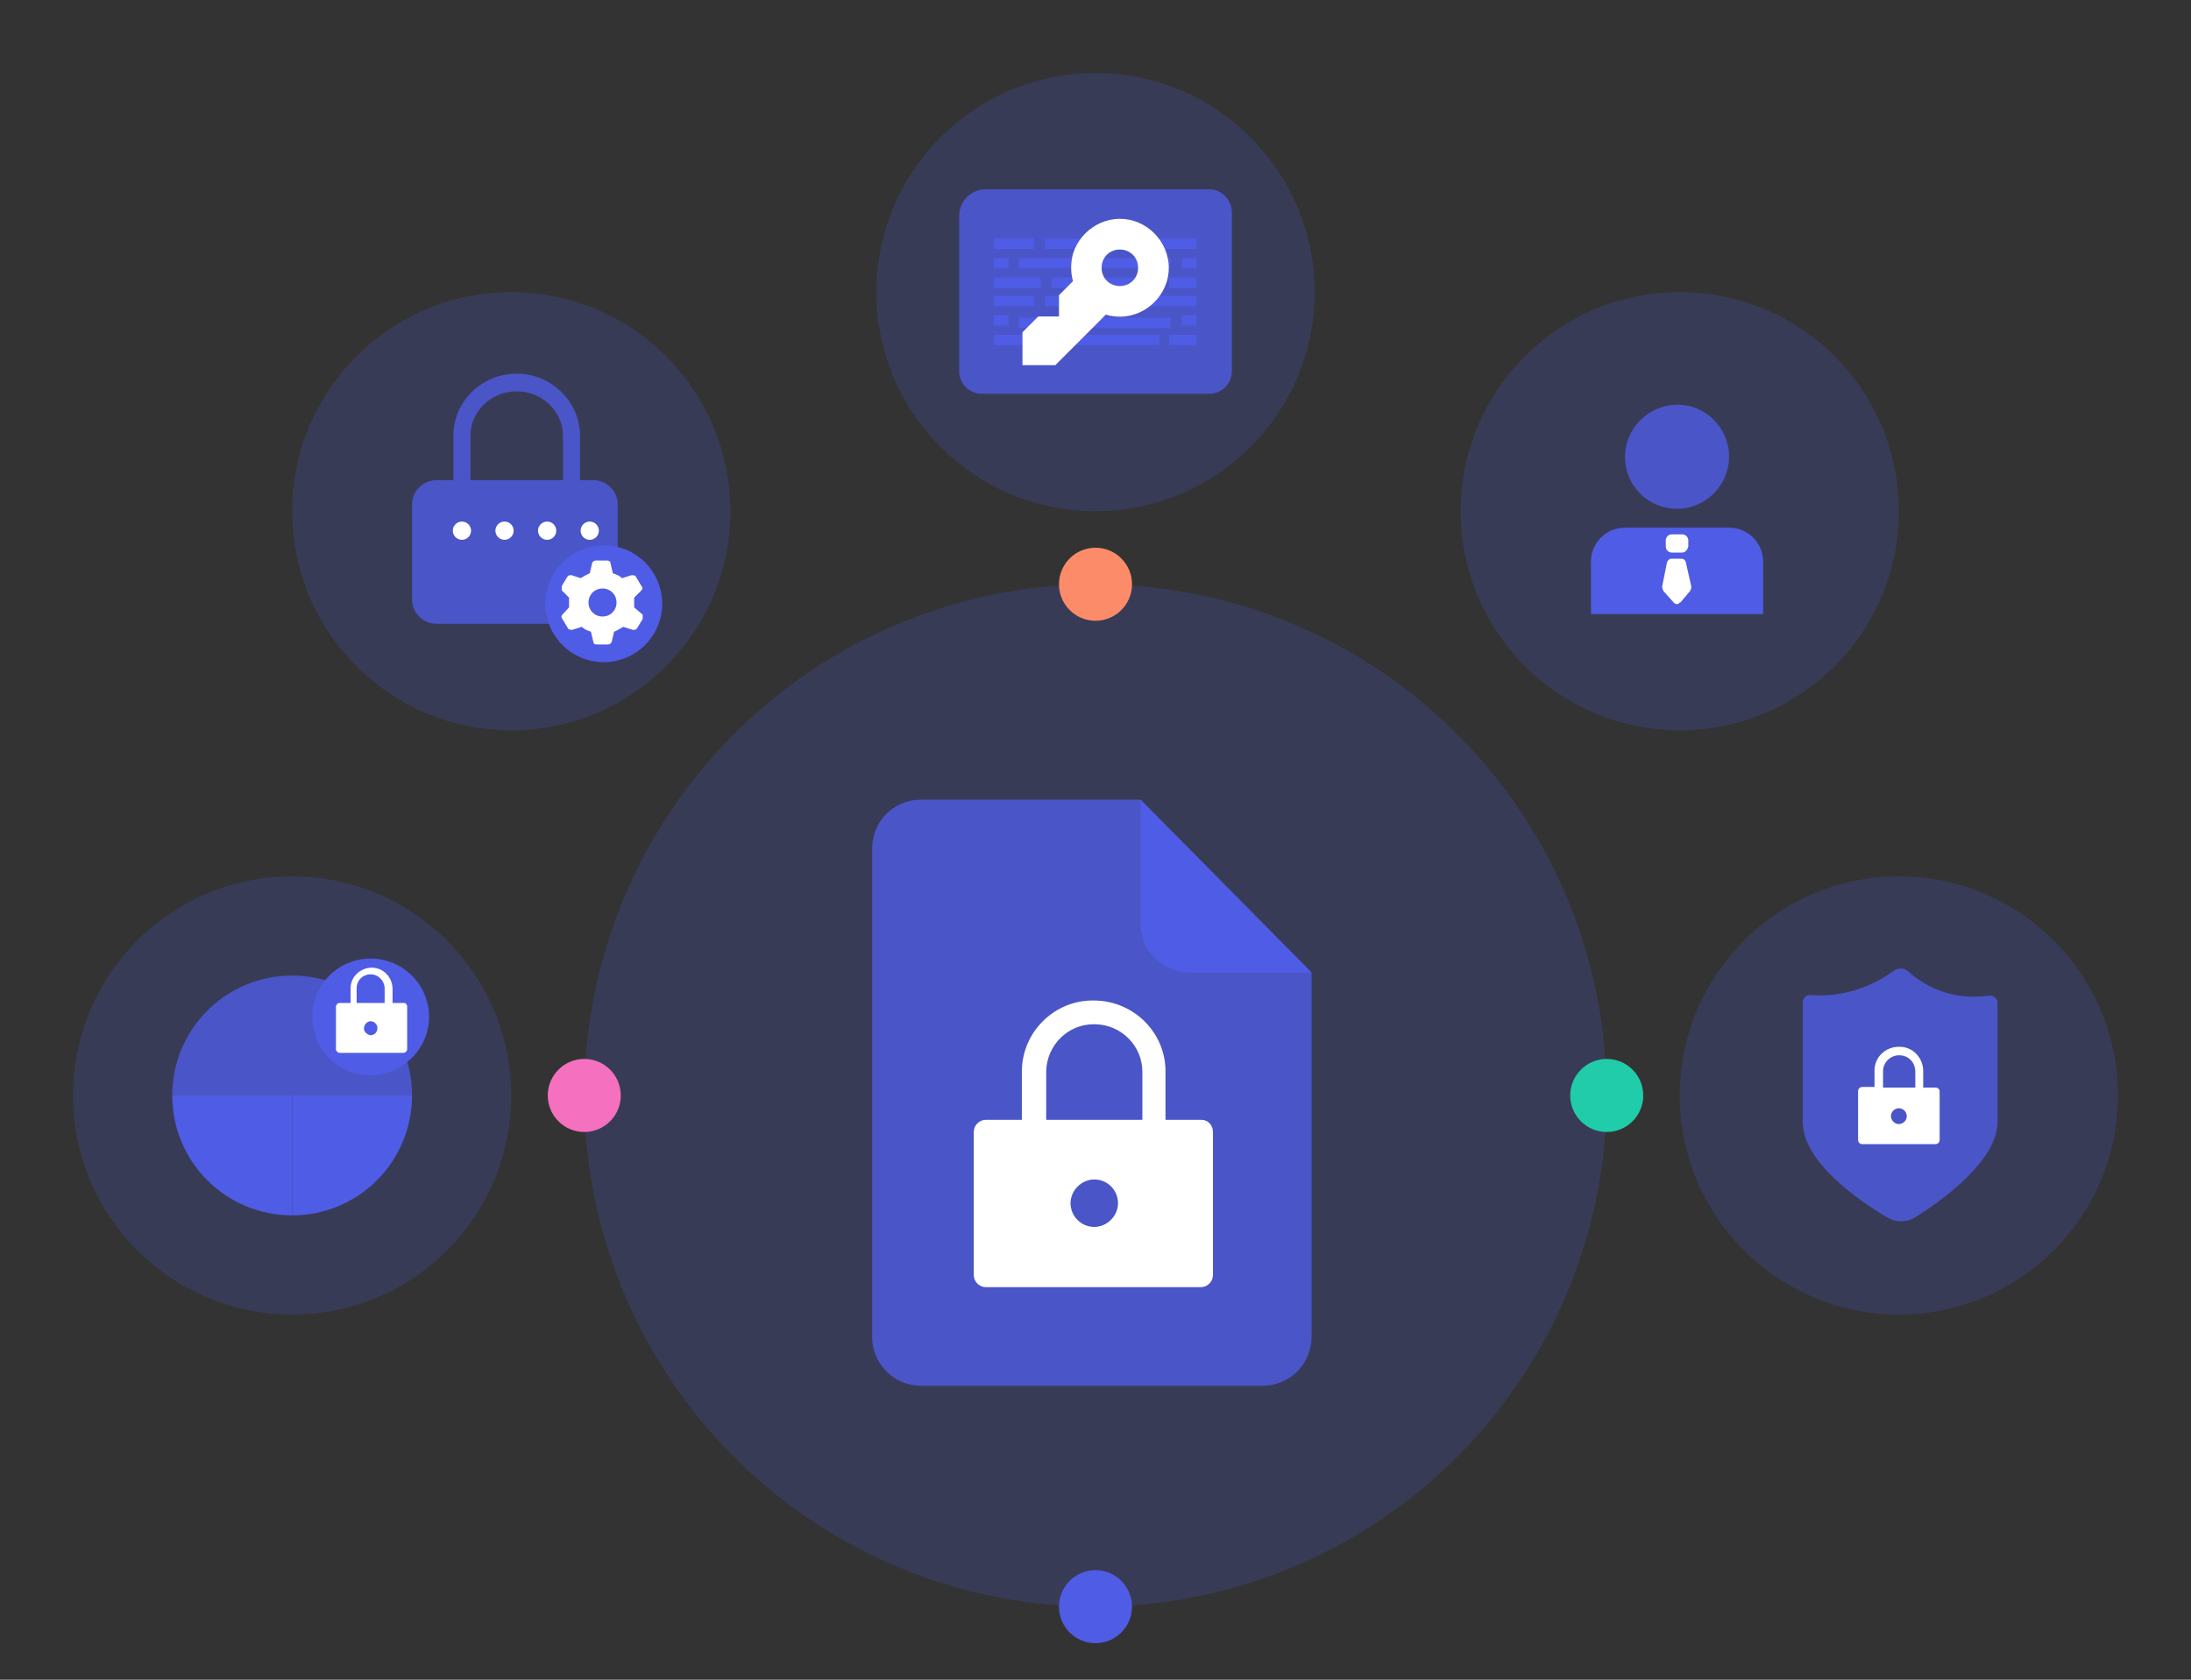 <svg xmlns="http://www.w3.org/2000/svg" viewBox="0 0 360 276"><rect x="0" y="0" width="360" height="276" fill="#333333" stroke="none"/><defs><style> .cls-1 { fill: none; } .cls-2 { fill: #21ccaa; } .cls-3 { fill: #fc8c69; } .cls-4 { fill: #f570bf; } .cls-5 { fill: #fff; } .cls-6 { fill-opacity: .2; } .cls-6, .cls-7, .cls-8 { fill: #4f5ce5; } .cls-7 { fill-opacity: .8; } </style></defs><g><g id="Layer_1"><g><g><circle class="cls-6" cx="180" cy="180" r="84"></circle><g><circle class="cls-1" cx="180" cy="180" r="84"></circle><path class="cls-7" d="M151.3,131.4h36.1l28.1,28.4v59.9c0,4.4-3.6,8-8,8h-56.2c-4.4,0-8-3.6-8-8v-80.3c0-4.4,3.5-8,8-8"></path><path class="cls-5" d="M197.4,184h-5.9v-7.8c.1-6.4-5.1-11.7-11.6-11.8h-.2c-6.4-.1-11.7,5.1-11.8,11.5h0v8.1h-5.9c-1.1,0-2,.9-2,2v23.5c0,1.1.9,2,2,2h35.3c1.1,0,2-.9,2-2v-23.5c0-1.1-.8-2-1.9-2h0ZM179.8,201.6c-2.2,0-3.9-1.8-3.9-3.9s1.8-3.9,3.9-3.9h0c2.2,0,3.9,1.8,3.9,3.9s-1.8,3.9-3.9,3.9ZM187.6,184h-15.7v-8c.1-4.2,3.5-7.7,7.8-7.7h.3c4.3.1,7.7,3.6,7.7,7.8v7.9h-.1Z"></path><path class="cls-8" d="M187.4,131.4v20.4c0,4.4,3.6,8,8,8h20.1l-28.1-28.4h0Z"></path></g><circle class="cls-6" cx="276" cy="84" r="36"></circle><path class="cls-8" d="M261.4,100.9v-8.6c0-3.1,2.5-5.6,5.6-5.6h17.1c3.1,0,5.6,2.5,5.6,5.6h0v8.6h-28.3Z"></path><path class="cls-7" d="M267,75.1c0-4.7,3.8-8.5,8.5-8.6s8.6,3.8,8.6,8.5-3.8,8.6-8.5,8.6c-4.8,0-8.6-3.8-8.6-8.5h0"></path><path class="cls-5" d="M274.6,91.8c-.3,0-.6.3-.7.6l-.8,4c0,.2.1.5.2.7l1.7,1.9c.3.3.7.4,1,0h.1c0,0,1.6-1.9,1.6-1.9.1-.2.2-.4.2-.7l-.9-4c-.1-.4-.4-.6-.7-.6h-1.7ZM276.4,90.8h-1.7c-.5,0-1-.4-1-1v-1c0-.5.4-1,1-1h1.7c.5,0,1,.4,1,1v1c-.1.5-.5,1-1,1"></path><g><circle class="cls-6" cx="48" cy="180" r="36"></circle><g><path class="cls-8" d="M48,180h-19.7c0,10.9,8.8,19.7,19.7,19.7v-19.7Z"></path><path class="cls-7" d="M48,160.3c-10.9,0-19.7,8.8-19.7,19.7h19.7v-19.7h0ZM48,180h19.7c0-10.9-8.8-19.7-19.7-19.7,0,0,0,19.7,0,19.7Z"></path><path class="cls-8" d="M48,180v19.7c10.9,0,19.7-8.8,19.7-19.7h-19.7Z"></path></g><path class="cls-8" d="M70.5,167.1c0-5.3-4.3-9.6-9.6-9.6s-9.6,4.3-9.6,9.6,4.3,9.6,9.6,9.6h0c5.3-.1,9.6-4.4,9.6-9.6"></path><path class="cls-5" d="M66.3,164.8h-1.8v-2.3c0-1.9-1.5-3.5-3.4-3.5h0c-1.9,0-3.5,1.5-3.5,3.4h0v2.4h-1.8c-.3,0-.6.3-.6.6h0v7c0,.3.3.6.6.6h10.5c.3,0,.6-.3.6-.6v-7c0-.3-.2-.6-.5-.6h0ZM61,170.1c-.6,0-1.2-.5-1.2-1.1s.5-1.2,1.1-1.2h0c.6,0,1.2.6,1.1,1.2,0,.6-.5,1.1-1.1,1.1ZM63.3,164.8h-4.7v-2.4c0-1.3,1-2.3,2.3-2.3h0c1.3,0,2.3,1.1,2.3,2.3v2.4h0Z"></path></g><g><circle class="cls-6" cx="312" cy="180" r="36"></circle><path class="cls-7" d="M314.7,200c-1.4.9-3.2.9-4.7,0-4.5-2.7-13.8-9-13.8-15.7v-19.6c0-.7.6-1.3,1.3-1.2,6.8.5,11.6-2.5,13.7-4,.7-.5,1.7-.5,2.3.1,2.3,2,6.6,4.9,13.3,4,.7-.1,1.3.4,1.4,1v19.7c.1,6.3-9.1,13-13.5,15.7"></path><path class="cls-5" d="M318,178.7h-2v-2.7c0-2.2-1.7-4-3.9-4h-.1c-2.2,0-4,1.7-4,3.9h0v2.7h-2c-.4,0-.7.3-.7.7v8c0,.4.3.7.7.7h12c.4,0,.7-.3.7-.7v-8c0-.3-.3-.6-.7-.6h0ZM312,184.7c-.7,0-1.3-.6-1.3-1.3s.6-1.3,1.3-1.3,1.3.6,1.3,1.3-.6,1.3-1.3,1.3ZM314.7,178.7h-5.3v-2.7c0-1.4,1.2-2.6,2.6-2.6h.1c1.5,0,2.6,1.2,2.6,2.7v2.6h0Z"></path></g><g><circle class="cls-6" cx="84" cy="84" r="36"></circle><g><path class="cls-7" d="M77.3,78.9v-7.3c0-4,3.4-7.3,7.6-7.3s7.6,3.3,7.6,7.3v7.3h2.8v-7.3c0-5.6-4.7-10.2-10.4-10.2s-10.4,4.5-10.4,10.2v7.3h2.8Z"></path><path class="cls-7" d="M71.7,78.9h25.8c2.2,0,4,1.8,4,4v15.6c0,2.2-1.8,4-4,4h-25.8c-2.2,0-4-1.8-4-4v-15.6c0-2.2,1.8-4,4-4Z"></path><g><circle class="cls-5" cx="75.9" cy="87.2" r="1.5"></circle><circle class="cls-5" cx="89.9" cy="87.2" r="1.5"></circle><circle class="cls-5" cx="82.9" cy="87.2" r="1.5"></circle><circle class="cls-5" cx="96.9" cy="87.2" r="1.5"></circle></g><path class="cls-8" d="M108.8,99.2c0-5.3-4.3-9.6-9.6-9.6h0c-5.3,0-9.6,4.3-9.6,9.6s4.3,9.6,9.6,9.6,9.6-4.3,9.6-9.6h0"></path><path class="cls-5" d="M104.2,99.8c0-.3,0-.6,0-.8,0-.3,0-.6,0-.8l1.2-1.2c.2-.2.2-.5,0-.7l-.9-1.5c0-.2-.4-.3-.7-.3l-1.6.5c-.4-.4-.9-.6-1.5-.8l-.4-1.7c0-.3-.3-.4-.6-.4h-1.8c-.3,0-.5.2-.6.4l-.4,1.7c-.5.2-1,.5-1.5.8l-1.5-.5c-.3,0-.5,0-.7.3l-.9,1.5c0,.2,0,.5,0,.7l1.2,1.2c0,.3,0,.6,0,.8,0,.3,0,.6,0,.8l-1.1,1.2c-.2.2-.2.5,0,.7l.9,1.5c0,.2.4.3.7.3l1.6-.5c.4.4.9.6,1.5.8l.4,1.7c0,.3.3.4.6.4h1.8c.3,0,.5-.2.6-.4l.4-1.7c.5-.2,1-.5,1.5-.8l1.6.5c.3,0,.5,0,.7-.3l.9-1.5c0-.2,0-.5,0-.7l-1.4-1.2h0ZM99,101.3c-1.3,0-2.3-1-2.3-2.3s1-2.3,2.3-2.3,2.3,1,2.3,2.3-1,2.3-2.3,2.3h0Z"></path></g></g><g><circle class="cls-6" cx="180" cy="48" r="36"></circle><path class="cls-7" d="M198.7,31.1h-36.7c-2.5,0-4.4,2-4.4,4.4v25.5c0,2.1,1.7,3.7,3.7,3.7h37.4c2.1,0,3.7-1.7,3.7-3.7h0v-26.1c0-2.1-1.7-3.8-3.7-3.8h0"></path><path class="cls-8" d="M171,55v1.7h-7.7v-1.7h7.7ZM196.6,55v1.7h-4.5v-1.7h4.5ZM190.5,55v1.7h-17.7v-1.7h17.7ZM192.3,52.2v1.7h-24.9v-1.7h24.9ZM165.7,51.8v1.7h-2.4v-1.7h2.4ZM196.6,51.8v1.7h-2.4v-1.7h2.4ZM169.9,48.6v1.7h-6.6v-1.7h6.6ZM196.6,48.6v1.7h-24.9v-1.7h24.9ZM171,45.6v1.7h-7.7v-1.7h7.7ZM196.6,45.6v1.7h-4.5v-1.7h4.5ZM190.5,45.6v1.7h-17.7v-1.7h17.7ZM165.7,42.4v1.7h-2.4v-1.7h2.4ZM196.6,42.4v1.7h-2.4v-1.7h2.4ZM192.3,42.4v1.7h-24.9v-1.7h24.9ZM169.9,39.2v1.7h-6.6v-1.7h6.6ZM196.6,39.2v1.7h-24.9v-1.7h24.9Z"></path><path class="cls-5" d="M173.4,60l8.3-8.3c4.2,1.3,8.7-1.2,10-5.4s-1.2-8.7-5.4-10-8.7,1.2-10,5.4c-.4,1.5-.4,3.1,0,4.5l-2.3,2.3v3.5h-3.4l-2.6,2.6v5.4h5.4ZM184,41c1.7,0,3,1.3,3,3s-1.3,3-3,3-3-1.3-3-3,1.3-3,3-3Z"></path></g><g><circle class="cls-1" cx="180" cy="96" r="12"></circle><circle class="cls-3" cx="180" cy="96" r="6"></circle></g><g><circle class="cls-1" cx="264" cy="180" r="12"></circle><circle class="cls-2" cx="264" cy="180" r="6"></circle></g><g><circle class="cls-1" cx="96" cy="180" r="12"></circle><circle class="cls-4" cx="96" cy="180" r="6"></circle></g><g><circle class="cls-1" cx="180" cy="264" r="12"></circle><circle class="cls-8" cx="180" cy="264" r="6"></circle></g></g><circle class="cls-1" cx="180" cy="468" r="144"></circle></g></g></g></svg>